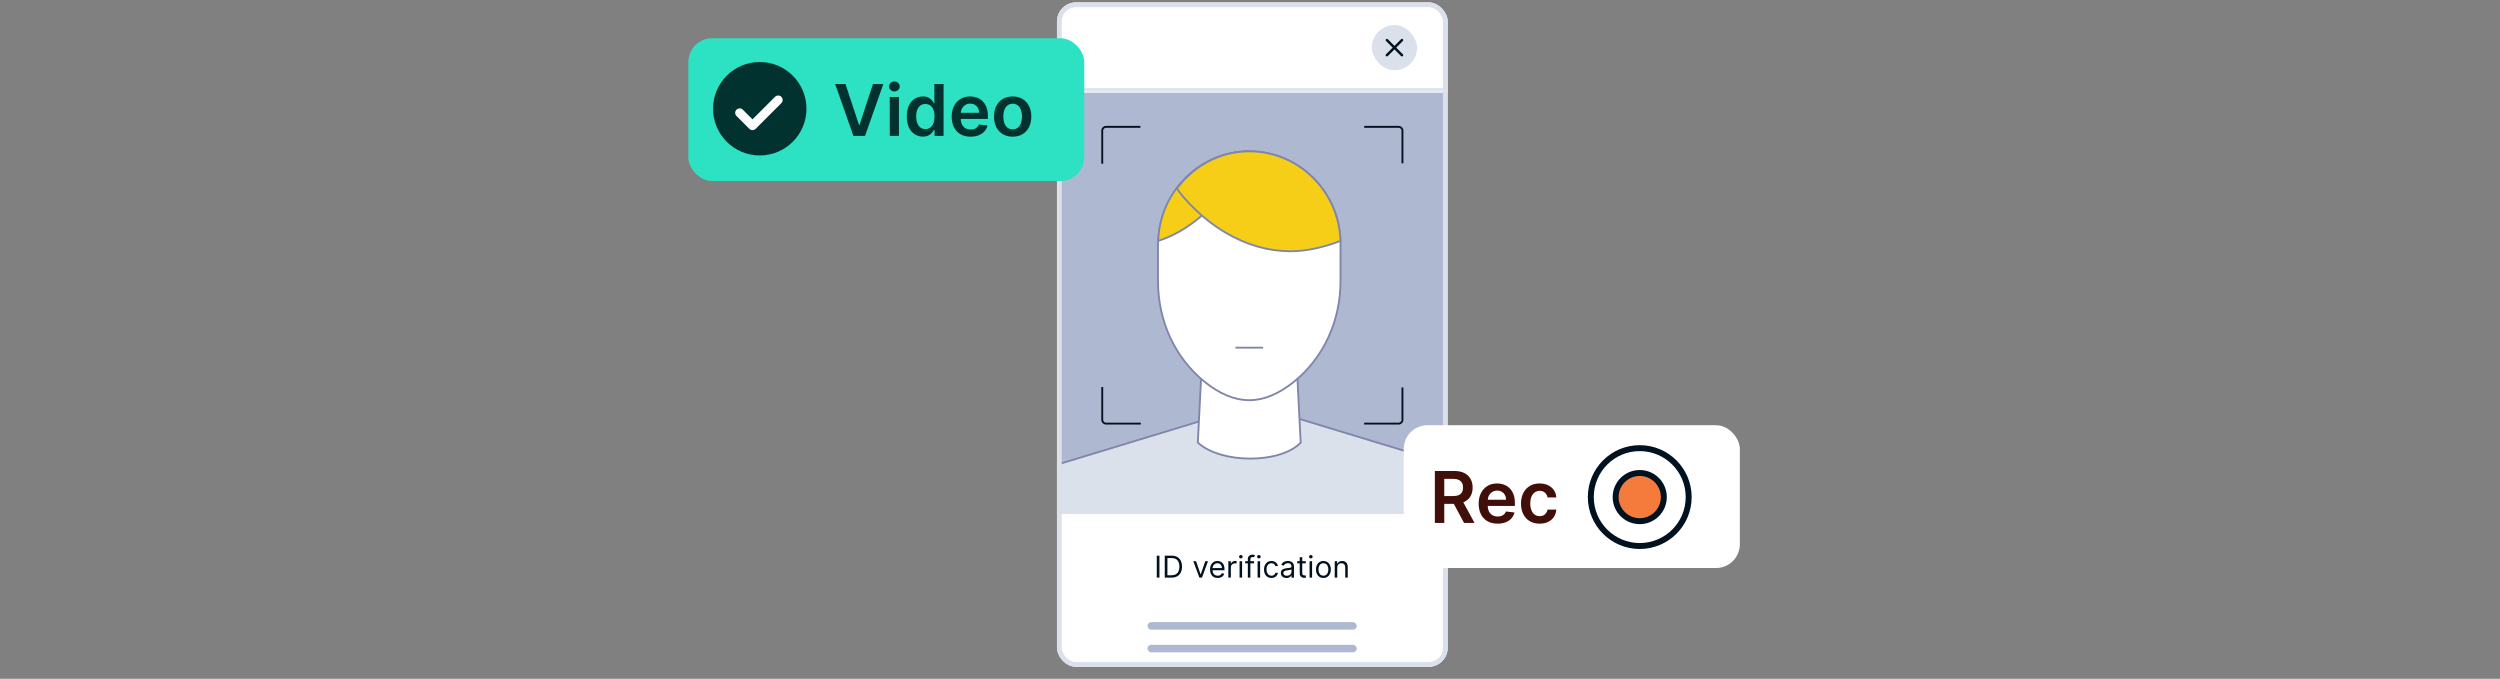 <svg width="523" height="142" viewBox="0 0 523 142" fill="none" xmlns="http://www.w3.org/2000/svg">
<rect x="0" y="0" width="523" height="142" fill="#808080" stroke="none"/>
<g clip-path="url(#clip0_5811_9186)">
<rect x="221.117" y="0.5" width="81.746" height="139" rx="4" fill="white"/>
<mask id="path-3-inside-1_5811_9186" fill="white">
<path d="M221.117 0.5H302.764V19.433H221.117V0.5Z"/>
</mask>
<path d="M302.764 19.433V18.433H221.117V19.433V20.433H302.764V19.433Z" fill="#DAE1EB" mask="url(#path-3-inside-1_5811_9186)"/>
<rect x="286.986" y="5.234" width="9.466" height="9.466" rx="4.733" fill="#DAE1EB"/>
<path fill-rule="evenodd" clip-rule="evenodd" d="M293.481 8.202C293.584 8.305 293.584 8.471 293.481 8.574L290.326 11.729C290.223 11.832 290.057 11.832 289.954 11.729C289.851 11.627 289.851 11.46 289.954 11.357L293.109 8.202C293.212 8.099 293.379 8.099 293.481 8.202Z" fill="#00111F"/>
<path fill-rule="evenodd" clip-rule="evenodd" d="M289.954 8.202C290.057 8.099 290.223 8.099 290.326 8.202L293.481 11.357C293.584 11.46 293.584 11.627 293.481 11.729C293.379 11.832 293.212 11.832 293.109 11.729L289.954 8.574C289.851 8.471 289.851 8.305 289.954 8.202Z" fill="#00111F"/>
<g clip-path="url(#clip1_5811_9186)">
<rect width="81.746" height="88.096" transform="translate(221.117 19.434)" fill="#AFB8D1"/>
<path d="M303.635 97.303V127.308H220.805V97.303L262.22 84.717L303.635 97.303Z" fill="#DAE1EB" stroke="#8086AB" stroke-width="0.394"/>
<path d="M271.023 71.279L272.104 92.596C271.071 93.681 269.536 94.513 267.719 95.076C265.871 95.648 263.745 95.939 261.596 95.942C257.324 95.949 253.008 94.824 250.582 92.587L251.664 71.279H271.023Z" fill="white" stroke="#8086AB" stroke-width="0.394"/>
<path d="M261.344 83.725C258.291 83.725 255.127 82.412 251.939 79.823C245.784 74.823 242.254 67.158 242.254 58.794V51.522C242.254 40.67 250.736 31.761 261.162 31.661C261.222 31.66 261.284 31.66 261.344 31.66C266.444 31.66 271.231 33.671 274.842 37.337C278.449 41.01 280.435 45.875 280.435 51.038V58.791C280.435 67.153 276.905 74.817 270.749 79.819C267.56 82.411 264.396 83.725 261.344 83.725Z" fill="white" stroke="#8086AB" stroke-width="0.394"/>
<path d="M258.451 72.734H264.236" stroke="#8086AB" stroke-width="0.394"/>
<path d="M247.882 37.337C251.494 33.671 256.281 31.66 261.381 31.66C261.381 31.66 255.119 46.254 242.3 50.396C242.458 45.473 244.426 40.858 247.882 37.337Z" fill="#F6CE18" stroke="#8086AB" stroke-width="0.394"/>
<path d="M256.369 48.657C260.78 51.261 265.345 52.565 270.025 52.565C273.354 52.565 276.998 51.718 280.425 50.396C280.267 45.473 278.299 40.858 274.843 37.337C271.231 33.671 266.444 31.66 261.344 31.66C261.284 31.66 261.223 31.66 261.162 31.661C255.082 31.719 249.662 34.774 246.201 39.462C246.35 39.678 249.972 44.878 256.369 48.657Z" fill="#F6CE18" stroke="#8086AB" stroke-width="0.394"/>
<path d="M238.572 26.535H231.379C230.943 26.535 230.59 26.888 230.59 27.324V34.251M285.384 26.535H292.604C293.04 26.535 293.393 26.888 293.393 27.324V34.163M293.393 81.063V87.83C293.393 88.266 293.04 88.619 292.604 88.619H285.384M238.66 88.619H231.379C230.943 88.619 230.59 88.266 230.59 87.83V80.975" stroke="#00111F" stroke-width="0.394"/>
</g>
<path d="M242.553 116.25V120.84H241.997V116.25H242.553ZM245.084 120.84H243.667V116.25H245.146C245.592 116.25 245.973 116.342 246.289 116.526C246.606 116.708 246.849 116.97 247.018 117.312C247.187 117.653 247.271 118.061 247.271 118.536C247.271 119.014 247.186 119.426 247.016 119.771C246.845 120.114 246.597 120.379 246.271 120.564C245.946 120.748 245.55 120.84 245.084 120.84ZM244.223 120.347H245.048C245.427 120.347 245.742 120.274 245.991 120.127C246.241 119.981 246.427 119.772 246.549 119.502C246.672 119.231 246.733 118.91 246.733 118.536C246.733 118.165 246.673 117.847 246.552 117.579C246.431 117.31 246.25 117.104 246.009 116.961C245.769 116.816 245.469 116.743 245.111 116.743H244.223V120.347ZM252.721 117.398L251.448 120.84H250.911L249.638 117.398H250.211L251.162 120.141H251.197L252.148 117.398H252.721ZM254.739 120.912C254.408 120.912 254.122 120.838 253.881 120.692C253.642 120.544 253.458 120.338 253.328 120.073C253.199 119.807 253.135 119.498 253.135 119.146C253.135 118.793 253.199 118.482 253.328 118.213C253.458 117.943 253.638 117.732 253.87 117.581C254.103 117.429 254.375 117.353 254.686 117.353C254.865 117.353 255.042 117.383 255.217 117.442C255.392 117.502 255.551 117.599 255.694 117.734C255.838 117.867 255.952 118.043 256.037 118.263C256.122 118.482 256.165 118.753 256.165 119.074V119.298H253.511V118.841H255.627C255.627 118.647 255.588 118.473 255.51 118.321C255.434 118.168 255.325 118.048 255.183 117.96C255.043 117.872 254.877 117.828 254.686 117.828C254.475 117.828 254.293 117.88 254.139 117.985C253.986 118.088 253.869 118.222 253.787 118.388C253.705 118.554 253.664 118.732 253.664 118.921V119.226C253.664 119.486 253.709 119.707 253.798 119.887C253.889 120.067 254.016 120.203 254.177 120.298C254.338 120.39 254.526 120.436 254.739 120.436C254.878 120.436 255.004 120.417 255.116 120.378C255.229 120.338 255.327 120.278 255.41 120.199C255.492 120.118 255.555 120.018 255.6 119.899L256.111 120.042C256.057 120.215 255.967 120.368 255.84 120.499C255.713 120.629 255.556 120.731 255.369 120.804C255.182 120.876 254.972 120.912 254.739 120.912ZM256.969 120.84V117.398H257.48V117.917H257.516C257.579 117.747 257.692 117.609 257.857 117.503C258.021 117.397 258.206 117.344 258.413 117.344C258.451 117.344 258.5 117.345 258.558 117.346C258.616 117.347 258.661 117.35 258.69 117.353V117.891C258.673 117.886 258.631 117.879 258.567 117.87C258.504 117.86 258.438 117.855 258.368 117.855C258.2 117.855 258.051 117.89 257.92 117.96C257.79 118.029 257.686 118.124 257.61 118.247C257.536 118.368 257.498 118.506 257.498 118.662V120.84H256.969ZM259.317 120.84V117.398H259.846V120.84H259.317ZM259.586 116.824C259.483 116.824 259.394 116.789 259.32 116.718C259.246 116.648 259.21 116.564 259.21 116.465C259.21 116.367 259.246 116.282 259.32 116.212C259.394 116.142 259.483 116.107 259.586 116.107C259.689 116.107 259.778 116.142 259.851 116.212C259.925 116.282 259.963 116.367 259.963 116.465C259.963 116.564 259.925 116.648 259.851 116.718C259.778 116.789 259.689 116.824 259.586 116.824ZM262.348 117.398V117.846H260.492V117.398H262.348ZM261.048 120.84V116.922C261.048 116.725 261.094 116.561 261.187 116.429C261.28 116.298 261.4 116.199 261.548 116.134C261.696 116.068 261.852 116.035 262.016 116.035C262.146 116.035 262.252 116.045 262.334 116.066C262.417 116.087 262.478 116.107 262.518 116.125L262.366 116.582C262.339 116.573 262.302 116.562 262.254 116.548C262.207 116.535 262.146 116.528 262.07 116.528C261.895 116.528 261.769 116.572 261.691 116.66C261.615 116.748 261.577 116.878 261.577 117.048V120.84H261.048ZM263.089 120.84V117.398H263.618V120.84H263.089ZM263.358 116.824C263.255 116.824 263.166 116.789 263.091 116.718C263.018 116.648 262.982 116.564 262.982 116.465C262.982 116.367 263.018 116.282 263.091 116.212C263.166 116.142 263.255 116.107 263.358 116.107C263.461 116.107 263.549 116.142 263.623 116.212C263.697 116.282 263.735 116.367 263.735 116.465C263.735 116.564 263.697 116.648 263.623 116.718C263.549 116.789 263.461 116.824 263.358 116.824ZM265.985 120.912C265.662 120.912 265.385 120.835 265.151 120.683C264.918 120.531 264.739 120.321 264.614 120.053C264.488 119.786 264.425 119.48 264.425 119.137C264.425 118.787 264.49 118.478 264.618 118.211C264.748 117.942 264.929 117.732 265.16 117.581C265.394 117.429 265.665 117.353 265.976 117.353C266.218 117.353 266.436 117.398 266.631 117.487C266.825 117.577 266.984 117.702 267.108 117.864C267.232 118.025 267.309 118.213 267.339 118.428H266.81C266.77 118.272 266.68 118.133 266.541 118.012C266.404 117.889 266.218 117.828 265.985 117.828C265.779 117.828 265.598 117.882 265.443 117.989C265.289 118.095 265.169 118.245 265.082 118.44C264.997 118.632 264.954 118.859 264.954 119.119C264.954 119.385 264.996 119.616 265.08 119.813C265.165 120.011 265.284 120.164 265.438 120.273C265.594 120.382 265.776 120.436 265.985 120.436C266.123 120.436 266.247 120.413 266.359 120.365C266.471 120.317 266.566 120.248 266.644 120.159C266.722 120.069 266.777 119.961 266.81 119.836H267.339C267.309 120.039 267.235 120.222 267.117 120.385C267 120.546 266.846 120.675 266.653 120.77C266.462 120.864 266.239 120.912 265.985 120.912ZM269.125 120.921C268.907 120.921 268.709 120.879 268.531 120.797C268.353 120.714 268.212 120.593 268.107 120.436C268.003 120.278 267.951 120.087 267.951 119.863C267.951 119.666 267.989 119.506 268.067 119.383C268.145 119.259 268.249 119.162 268.379 119.092C268.509 119.022 268.652 118.969 268.809 118.935C268.967 118.899 269.126 118.871 269.286 118.85C269.495 118.823 269.665 118.803 269.795 118.789C269.926 118.774 270.022 118.75 270.082 118.715C270.143 118.681 270.174 118.621 270.174 118.536V118.518C270.174 118.297 270.113 118.125 269.992 118.003C269.873 117.88 269.691 117.819 269.448 117.819C269.195 117.819 268.997 117.874 268.854 117.985C268.71 118.095 268.609 118.213 268.551 118.339L268.049 118.16C268.139 117.95 268.258 117.787 268.408 117.671C268.559 117.553 268.723 117.471 268.901 117.424C269.08 117.377 269.256 117.353 269.43 117.353C269.54 117.353 269.667 117.366 269.811 117.393C269.956 117.418 270.095 117.471 270.23 117.552C270.366 117.633 270.479 117.755 270.568 117.917C270.658 118.08 270.703 118.298 270.703 118.572V120.84H270.174V120.374H270.147C270.111 120.448 270.051 120.528 269.968 120.613C269.884 120.699 269.773 120.771 269.634 120.831C269.495 120.891 269.325 120.921 269.125 120.921ZM269.206 120.445C269.415 120.445 269.591 120.404 269.734 120.322C269.879 120.24 269.988 120.134 270.062 120.004C270.136 119.874 270.174 119.737 270.174 119.594V119.11C270.151 119.137 270.102 119.161 270.026 119.184C269.951 119.205 269.864 119.223 269.766 119.24C269.669 119.255 269.574 119.268 269.481 119.28C269.39 119.291 269.316 119.299 269.259 119.307C269.122 119.325 268.993 119.354 268.874 119.394C268.756 119.433 268.66 119.492 268.587 119.571C268.515 119.649 268.479 119.755 268.479 119.89C268.479 120.073 268.547 120.212 268.683 120.306C268.821 120.399 268.995 120.445 269.206 120.445ZM273.165 117.398V117.846H271.381V117.398H273.165ZM271.901 116.573H272.43V119.854C272.43 120.003 272.452 120.115 272.495 120.19C272.54 120.263 272.597 120.312 272.665 120.338C272.735 120.362 272.809 120.374 272.887 120.374C272.945 120.374 272.993 120.371 273.031 120.365C273.068 120.357 273.098 120.351 273.12 120.347L273.228 120.822C273.192 120.835 273.142 120.849 273.078 120.862C273.013 120.877 272.932 120.885 272.833 120.885C272.684 120.885 272.538 120.853 272.394 120.788C272.252 120.724 272.134 120.626 272.04 120.495C271.947 120.363 271.901 120.197 271.901 119.997V116.573ZM273.961 120.84V117.398H274.49V120.84H273.961ZM274.23 116.824C274.126 116.824 274.038 116.789 273.963 116.718C273.89 116.648 273.853 116.564 273.853 116.465C273.853 116.367 273.89 116.282 273.963 116.212C274.038 116.142 274.126 116.107 274.23 116.107C274.333 116.107 274.421 116.142 274.494 116.212C274.569 116.282 274.606 116.367 274.606 116.465C274.606 116.564 274.569 116.648 274.494 116.718C274.421 116.789 274.333 116.824 274.23 116.824ZM276.857 120.912C276.546 120.912 276.273 120.838 276.039 120.69C275.806 120.542 275.623 120.335 275.492 120.069C275.362 119.803 275.297 119.492 275.297 119.137C275.297 118.778 275.362 118.465 275.492 118.198C275.623 117.93 275.806 117.722 276.039 117.575C276.273 117.427 276.546 117.353 276.857 117.353C277.167 117.353 277.439 117.427 277.672 117.575C277.907 117.722 278.089 117.93 278.219 118.198C278.351 118.465 278.416 118.778 278.416 119.137C278.416 119.492 278.351 119.803 278.219 120.069C278.089 120.335 277.907 120.542 277.672 120.69C277.439 120.838 277.167 120.912 276.857 120.912ZM276.857 120.436C277.093 120.436 277.287 120.376 277.439 120.255C277.592 120.134 277.705 119.975 277.778 119.778C277.851 119.58 277.888 119.367 277.888 119.137C277.888 118.907 277.851 118.692 277.778 118.493C277.705 118.295 277.592 118.134 277.439 118.012C277.287 117.889 277.093 117.828 276.857 117.828C276.621 117.828 276.426 117.889 276.274 118.012C276.122 118.134 276.009 118.295 275.936 118.493C275.862 118.692 275.826 118.907 275.826 119.137C275.826 119.367 275.862 119.58 275.936 119.778C276.009 119.975 276.122 120.134 276.274 120.255C276.426 120.376 276.621 120.436 276.857 120.436ZM279.753 118.769V120.84H279.224V117.398H279.735V117.935H279.78C279.86 117.761 279.983 117.62 280.147 117.514C280.311 117.407 280.524 117.353 280.784 117.353C281.017 117.353 281.221 117.401 281.395 117.496C281.57 117.59 281.706 117.734 281.803 117.926C281.9 118.118 281.949 118.36 281.949 118.653V120.84H281.42V118.688C281.42 118.418 281.35 118.207 281.209 118.056C281.069 117.904 280.876 117.828 280.631 117.828C280.462 117.828 280.311 117.864 280.178 117.938C280.047 118.011 279.943 118.118 279.867 118.258C279.791 118.399 279.753 118.569 279.753 118.769Z" fill="#00111F"/>
<rect x="240.049" y="130.152" width="43.782" height="1.578" rx="0.789" fill="#AFB8D1"/>
<rect x="240.049" y="134.887" width="43.782" height="1.578" rx="0.789" fill="#AFB8D1"/>
</g>
<rect x="221.617" y="1" width="80.746" height="138" rx="3.5" stroke="#DAE1EB"/>
<rect x="144" y="8" width="82.827" height="29.87" rx="4.978" fill="#2DE1C3"/>
<path fill-rule="evenodd" clip-rule="evenodd" d="M158.944 32.521C164.341 32.521 168.716 28.145 168.716 22.749C168.716 17.352 164.341 12.977 158.944 12.977C153.547 12.977 149.172 17.352 149.172 22.749C149.172 28.145 153.547 32.521 158.944 32.521Z" fill="#01322F"/>
<path d="M162.798 20.914L157.424 26.29L154.734 23.602" stroke="white" stroke-width="1.867" stroke-linecap="round" stroke-linejoin="round"/>
<path d="M176.871 17.572L179.698 26.121H179.809L182.631 17.572H184.795L180.966 28.434H178.537L174.713 17.572H176.871ZM186.141 28.434V20.287H188.061V28.434H186.141ZM187.106 19.131C186.802 19.131 186.54 19.03 186.321 18.829C186.102 18.624 185.992 18.378 185.992 18.091C185.992 17.802 186.102 17.556 186.321 17.354C186.54 17.149 186.802 17.047 187.106 17.047C187.414 17.047 187.675 17.149 187.891 17.354C188.11 17.556 188.22 17.802 188.22 18.091C188.22 18.378 188.11 18.624 187.891 18.829C187.675 19.03 187.414 19.131 187.106 19.131ZM193.058 28.577C192.418 28.577 191.845 28.412 191.34 28.084C190.834 27.755 190.434 27.277 190.141 26.652C189.848 26.026 189.701 25.265 189.701 24.371C189.701 23.466 189.849 22.702 190.146 22.08C190.447 21.454 190.852 20.982 191.361 20.664C191.87 20.342 192.438 20.181 193.063 20.181C193.541 20.181 193.933 20.262 194.241 20.425C194.548 20.584 194.792 20.777 194.973 21.003C195.153 21.226 195.293 21.436 195.392 21.634H195.471V17.572H197.396V28.434H195.508V27.15H195.392C195.293 27.348 195.149 27.558 194.962 27.781C194.775 28 194.527 28.188 194.22 28.343C193.912 28.499 193.525 28.577 193.058 28.577ZM193.594 27.002C194 27.002 194.347 26.892 194.633 26.673C194.92 26.45 195.137 26.141 195.286 25.745C195.434 25.349 195.508 24.887 195.508 24.36C195.508 23.834 195.434 23.376 195.286 22.987C195.141 22.598 194.925 22.296 194.639 22.08C194.356 21.864 194.007 21.756 193.594 21.756C193.166 21.756 192.809 21.868 192.522 22.09C192.236 22.313 192.02 22.621 191.875 23.013C191.73 23.406 191.658 23.855 191.658 24.36C191.658 24.869 191.73 25.324 191.875 25.723C192.024 26.119 192.241 26.432 192.528 26.662C192.818 26.889 193.173 27.002 193.594 27.002ZM203.049 28.593C202.232 28.593 201.527 28.423 200.933 28.084C200.342 27.741 199.888 27.256 199.57 26.63C199.251 26.001 199.092 25.26 199.092 24.408C199.092 23.57 199.251 22.835 199.57 22.202C199.891 21.565 200.34 21.07 200.917 20.717C201.493 20.36 202.17 20.181 202.948 20.181C203.45 20.181 203.924 20.262 204.369 20.425C204.818 20.584 205.214 20.832 205.557 21.168C205.904 21.503 206.176 21.931 206.374 22.451C206.572 22.967 206.671 23.582 206.671 24.297V24.885H199.994V23.591H204.831C204.827 23.224 204.748 22.897 204.592 22.61C204.437 22.32 204.219 22.092 203.94 21.926C203.664 21.76 203.342 21.677 202.975 21.677C202.582 21.677 202.237 21.772 201.94 21.963C201.643 22.151 201.412 22.398 201.246 22.706C201.083 23.01 201 23.344 200.996 23.708V24.838C200.996 25.311 201.083 25.718 201.256 26.058C201.429 26.393 201.672 26.652 201.983 26.832C202.294 27.009 202.658 27.097 203.075 27.097C203.355 27.097 203.607 27.058 203.834 26.98C204.06 26.899 204.256 26.781 204.422 26.625C204.589 26.47 204.714 26.277 204.799 26.047L206.592 26.248C206.479 26.722 206.263 27.136 205.945 27.489C205.63 27.84 205.227 28.112 204.735 28.306C204.244 28.497 203.682 28.593 203.049 28.593ZM211.849 28.593C211.053 28.593 210.364 28.418 209.781 28.068C209.197 27.718 208.745 27.228 208.423 26.599C208.105 25.969 207.945 25.234 207.945 24.392C207.945 23.551 208.105 22.814 208.423 22.181C208.745 21.548 209.197 21.056 209.781 20.706C210.364 20.356 211.053 20.181 211.849 20.181C212.644 20.181 213.334 20.356 213.917 20.706C214.501 21.056 214.952 21.548 215.27 22.181C215.592 22.814 215.752 23.551 215.752 24.392C215.752 25.234 215.592 25.969 215.27 26.599C214.952 27.228 214.501 27.718 213.917 28.068C213.334 28.418 212.644 28.593 211.849 28.593ZM211.86 27.055C212.291 27.055 212.652 26.936 212.941 26.699C213.231 26.459 213.447 26.137 213.589 25.734C213.734 25.331 213.806 24.882 213.806 24.387C213.806 23.888 213.734 23.438 213.589 23.035C213.447 22.628 213.231 22.304 212.941 22.064C212.652 21.823 212.291 21.703 211.86 21.703C211.418 21.703 211.05 21.823 210.756 22.064C210.466 22.304 210.249 22.628 210.104 23.035C209.963 23.438 209.892 23.888 209.892 24.387C209.892 24.882 209.963 25.331 210.104 25.734C210.249 26.137 210.466 26.459 210.756 26.699C211.05 26.936 211.418 27.055 211.86 27.055Z" fill="#01322F"/>
<rect x="293.658" y="88.957" width="70.316" height="29.87" rx="4.978" fill="white"/>
<path d="M300.173 109.391V98.529H304.246C305.081 98.529 305.781 98.674 306.347 98.964C306.916 99.254 307.345 99.66 307.635 100.183C307.929 100.703 308.076 101.31 308.076 102.003C308.076 102.699 307.927 103.304 307.63 103.816C307.337 104.326 306.903 104.72 306.331 104.999C305.758 105.275 305.054 105.413 304.22 105.413H301.319V103.779H303.955C304.443 103.779 304.842 103.712 305.153 103.578C305.464 103.44 305.694 103.24 305.843 102.978C305.995 102.713 306.071 102.388 306.071 102.003C306.071 101.617 305.995 101.288 305.843 101.016C305.691 100.74 305.459 100.532 305.148 100.39C304.837 100.245 304.435 100.173 303.944 100.173H302.141V109.391H300.173ZM305.784 104.469L308.473 109.391H306.278L303.636 104.469H305.784ZM313.292 109.55C312.475 109.55 311.77 109.38 311.176 109.041C310.585 108.698 310.131 108.213 309.813 107.587C309.494 106.958 309.335 106.217 309.335 105.365C309.335 104.527 309.494 103.792 309.813 103.159C310.134 102.522 310.583 102.027 311.16 101.674C311.736 101.317 312.413 101.138 313.191 101.138C313.693 101.138 314.167 101.219 314.612 101.382C315.061 101.541 315.457 101.789 315.8 102.125C316.147 102.46 316.419 102.888 316.617 103.408C316.815 103.924 316.914 104.54 316.914 105.254V105.842H310.237V104.548H315.074C315.07 104.181 314.991 103.854 314.835 103.567C314.68 103.277 314.462 103.049 314.183 102.883C313.907 102.717 313.585 102.634 313.217 102.634C312.825 102.634 312.48 102.729 312.183 102.92C311.886 103.108 311.655 103.355 311.488 103.663C311.326 103.967 311.243 104.301 311.239 104.665V105.795C311.239 106.269 311.326 106.675 311.499 107.015C311.672 107.35 311.915 107.609 312.226 107.789C312.537 107.966 312.901 108.054 313.318 108.054C313.598 108.054 313.85 108.015 314.077 107.937C314.303 107.856 314.499 107.738 314.665 107.582C314.832 107.426 314.957 107.234 315.042 107.004L316.835 107.206C316.721 107.679 316.506 108.093 316.188 108.447C315.873 108.797 315.47 109.069 314.978 109.263C314.487 109.454 313.925 109.55 313.292 109.55ZM322.092 109.55C321.279 109.55 320.58 109.371 319.997 109.014C319.417 108.657 318.97 108.164 318.655 107.534C318.344 106.901 318.188 106.173 318.188 105.349C318.188 104.522 318.347 103.792 318.666 103.159C318.984 102.522 319.433 102.027 320.013 101.674C320.596 101.317 321.286 101.138 322.081 101.138C322.742 101.138 323.328 101.26 323.837 101.504C324.349 101.745 324.758 102.086 325.062 102.528C325.366 102.966 325.539 103.479 325.582 104.066H323.747C323.672 103.673 323.496 103.346 323.216 103.085C322.94 102.819 322.571 102.687 322.108 102.687C321.715 102.687 321.371 102.793 321.074 103.005C320.777 103.214 320.545 103.514 320.379 103.907C320.216 104.299 320.135 104.769 320.135 105.317C320.135 105.873 320.216 106.35 320.379 106.749C320.541 107.145 320.769 107.451 321.063 107.667C321.36 107.879 321.708 107.985 322.108 107.985C322.391 107.985 322.643 107.932 322.866 107.826C323.092 107.716 323.282 107.559 323.434 107.354C323.586 107.149 323.69 106.9 323.747 106.606H325.582C325.536 107.183 325.366 107.693 325.072 108.139C324.779 108.581 324.379 108.927 323.874 109.178C323.368 109.426 322.774 109.55 322.092 109.55Z" fill="#410F09"/>
<circle cx="343.034" cy="103.989" r="10.238" fill="white" stroke="#00111F" stroke-width="1.245"/>
<circle cx="343.033" cy="103.99" r="5.04" fill="#F57B3D" stroke="#00111F" stroke-width="1.245"/>
<defs>
<clipPath id="clip0_5811_9186">
<rect x="221.117" y="0.5" width="81.746" height="139" rx="4" fill="white"/>
</clipPath>
<clipPath id="clip1_5811_9186">
<rect width="81.746" height="88.096" fill="white" transform="translate(221.117 19.434)"/>
</clipPath>
</defs>
</svg>
